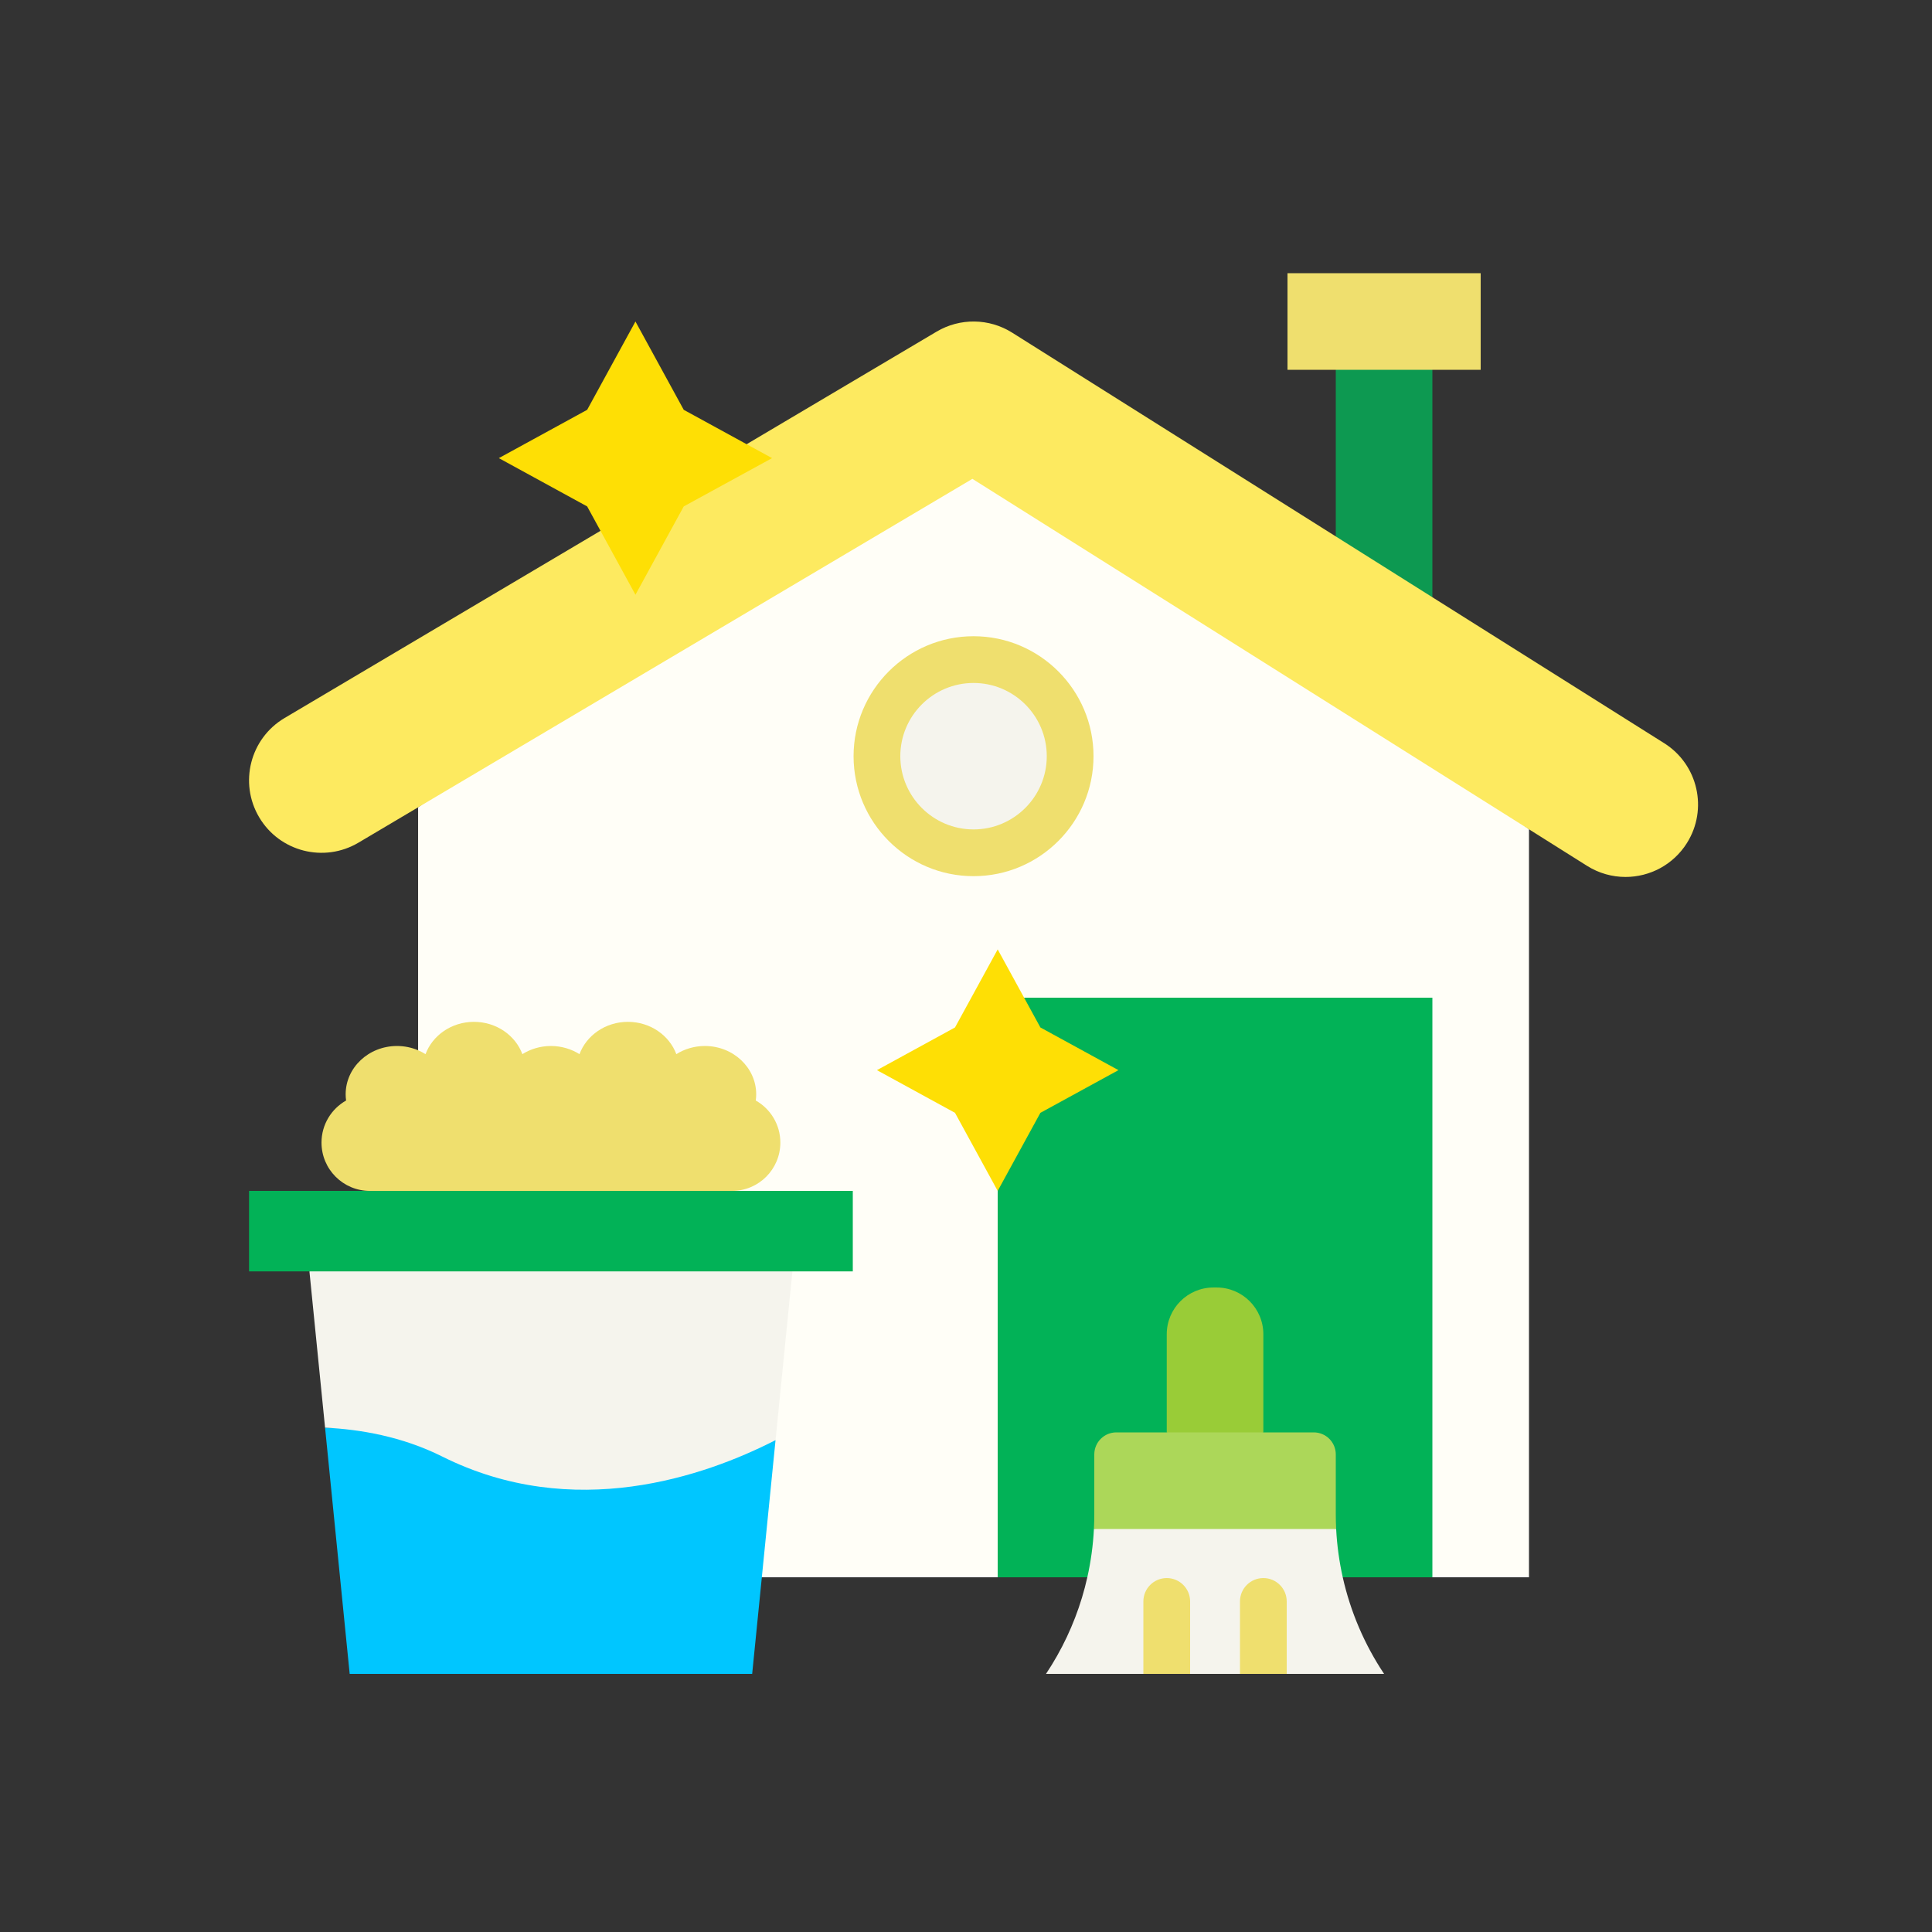 <svg xmlns="http://www.w3.org/2000/svg" viewBox="0 0 2048 2048"><rect x="0" y="0" width="2048" height="2048" fill="#333333" stroke="none"/><polygon fill="#fffef7" points="1031.998 437.791 443.209 855.794 443.209 855.804 443.209 1672.815 807.575 1671.989 1620.788 1671.989 1620.788 879.081" class="colorfff7f7 svgShape"></polygon><path fill="#efdf6e" d="M443.209,1113.332c2.746,1.167,5.378,2.55,7.866,4.119c7.432-19.943,27.603-34.25,51.334-34.25  s43.902,14.307,51.334,34.25c8.65-5.461,19.055-8.65,30.266-8.65c11.2,0,21.605,3.19,30.266,8.65  c7.432-19.943,27.603-34.25,51.334-34.25c23.721,0,43.892,14.307,51.334,34.25c8.65-5.461,19.055-8.65,30.255-8.65  c30.049,0,54.4,22.927,54.4,51.2c0,2.24-0.165,4.439-0.464,6.596c7.773,4.387,14.297,10.756,18.87,18.416  c4.573,7.67,7.195,16.619,7.195,26.188c0,28.274-22.916,51.2-51.2,51.2l-192.655,24.774L392.009,1262.4  c-14.132,0-26.932-5.729-36.201-14.999c-9.27-9.259-14.999-22.059-14.999-36.201c0-19.138,10.508-35.819,26.065-44.604  c-0.299-2.157-0.465-4.356-0.465-6.596c0-28.274,24.351-51.2,54.4-51.2C428.799,1108.8,436.375,1110.421,443.209,1113.332z" class="colord9d0d0 svgShape"></path><polygon fill="#00c6ff" points="344.577 1513.383 370.672 1774.389 797.335 1774.389 807.575 1671.989 822.109 1526.596" class="color7abee0 svgShape"></polygon><polygon fill="#0d9951" points="1415.988 366.813 1415.988 580.352 1518.388 658.292 1518.388 366.813" class="color036183 svgShape"></polygon><path fill="#f5f4ed" d="M839.998,1347.726l-17.889,178.87c-74.87,38.328-214.09,87.009-353.3,17.394  c-42.735-21.357-87.494-28.883-124.232-30.606l-16.568-165.657l234.642-42.663L839.998,1347.726z" class="colorf5eded svgShape"></path><circle cx="1031.998" cy="801.6" r="102.4" fill="#f5f4ed" class="colorf5eded svgShape"></circle><path fill="#fdea60" d="M1764.106,787.809l-245.719-154.704v-0.01l-102.4-64.464l-343.071-216.01  c-24.372-15.35-55.288-15.763-80.072-1.074L301.655,761.136c-36.49,21.615-48.537,68.738-26.911,105.228  c21.615,36.49,68.728,48.526,105.218,26.911l63.246-37.481l587.571-348.191l590.007,371.479l61.481,38.71  c12.707,8,26.859,11.819,40.847,11.819c25.507,0,50.457-12.697,65.063-35.892C1810.785,857.827,1799.998,810.416,1764.106,787.809z  " class="colorfd6095 svgShape"></path><polygon fill="#fedf05" points="818.414 485.626 724.798 536.826 673.609 630.442 636.551 562.674 622.409 536.826 528.793 485.626 622.409 434.426 673.609 340.811 724.798 434.426 791.462 470.885" class="colorfee905 svgShape"></polygon><polygon fill="#02b257" points="1057.598 1057.6 1057.598 1262.4 1057.598 1671.989 1101.407 1671.989 1518.388 1671.989 1518.388 1057.6" class="color0287b2 svgShape"></polygon><path fill="#efdf6e" d="M1031.998,928.774c-70.124,0-127.174-57.05-127.174-127.174s57.05-127.174,127.174-127.174  s127.174,57.05,127.174,127.174S1102.122,928.774,1031.998,928.774z M1031.998,723.974c-42.803,0-77.626,34.823-77.626,77.625  c0,42.803,34.823,77.626,77.626,77.626c42.803,0,77.626-34.823,77.626-77.626C1109.624,758.797,1074.802,723.974,1031.998,723.974z  " class="colord9d0d0 svgShape"></path><polygon fill="#efdf6e" points="1569.588 289.611 1569.588 392.011 1518.388 392.011 1415.988 392.011 1364.798 392.011 1364.798 289.611" class="colord9d0d0 svgShape"></polygon><polygon fill="#02b257" points="903.998 1262.4 903.998 1347.726 839.998 1347.726 328.009 1347.726 264.009 1347.726 264.009 1262.4 392.009 1262.4 775.998 1262.4" class="color0287b2 svgShape"></polygon><polygon fill="#fedf05" points="1185.598 1134.4 1102.852 1179.654 1057.598 1262.4 1012.344 1179.654 929.598 1134.4 1012.344 1089.146 1057.598 1006.4 1085.603 1057.6 1102.852 1089.146" class="colorfee905 svgShape"></polygon><path fill="#99cc37" d="M1289.65,1364.8h-3.303c-27.365,0-49.548,22.183-49.548,49.548v104.041l51.19,28.294l51.21-28.294  v-104.041C1339.198,1386.983,1317.015,1364.8,1289.65,1364.8z" class="colorc05d4a svgShape"></path><path fill="#acd759" d="M1416.38,1620.769l-0.392,0.021l-127.99,35.891l-128-35.891l-0.403-0.021  c0.268-5.151,0.403-10.312,0.403-15.484v-63.536c0-12.903,10.457-23.36,23.36-23.36h53.44h102.4h53.43  c12.903,0,23.36,10.457,23.36,23.36v63.536C1415.988,1610.456,1416.122,1615.618,1416.38,1620.769z" class="colord76c59 svgShape"></path><path fill="#f5f4ed" d="M1467.188,1774.389h-358.39c16.692-25.032,29.492-52.263,38.121-80.754  c2.157-7.143,4.057-14.359,5.688-21.646c3.768-16.795,6.121-33.93,6.988-51.221l0.403,0.021h255.99l0.392-0.021  c0.877,17.29,3.231,34.426,6.988,51.221C1431.523,1708.335,1446.315,1743.081,1467.188,1774.389z" class="colorf5eded svgShape"></path><path fill="#efdf6e" d="M1261.572 1697.589v76.8h-49.548v-76.8c0-13.677 11.097-24.774 24.774-24.774C1250.486 1672.815 1261.572 1683.912 1261.572 1697.589zM1363.972 1697.589v76.8h-49.548v-76.8c0-13.677 11.087-24.774 24.774-24.774C1352.875 1672.815 1363.972 1683.912 1363.972 1697.589z" class="colord9d0d0 svgShape"></path></svg>